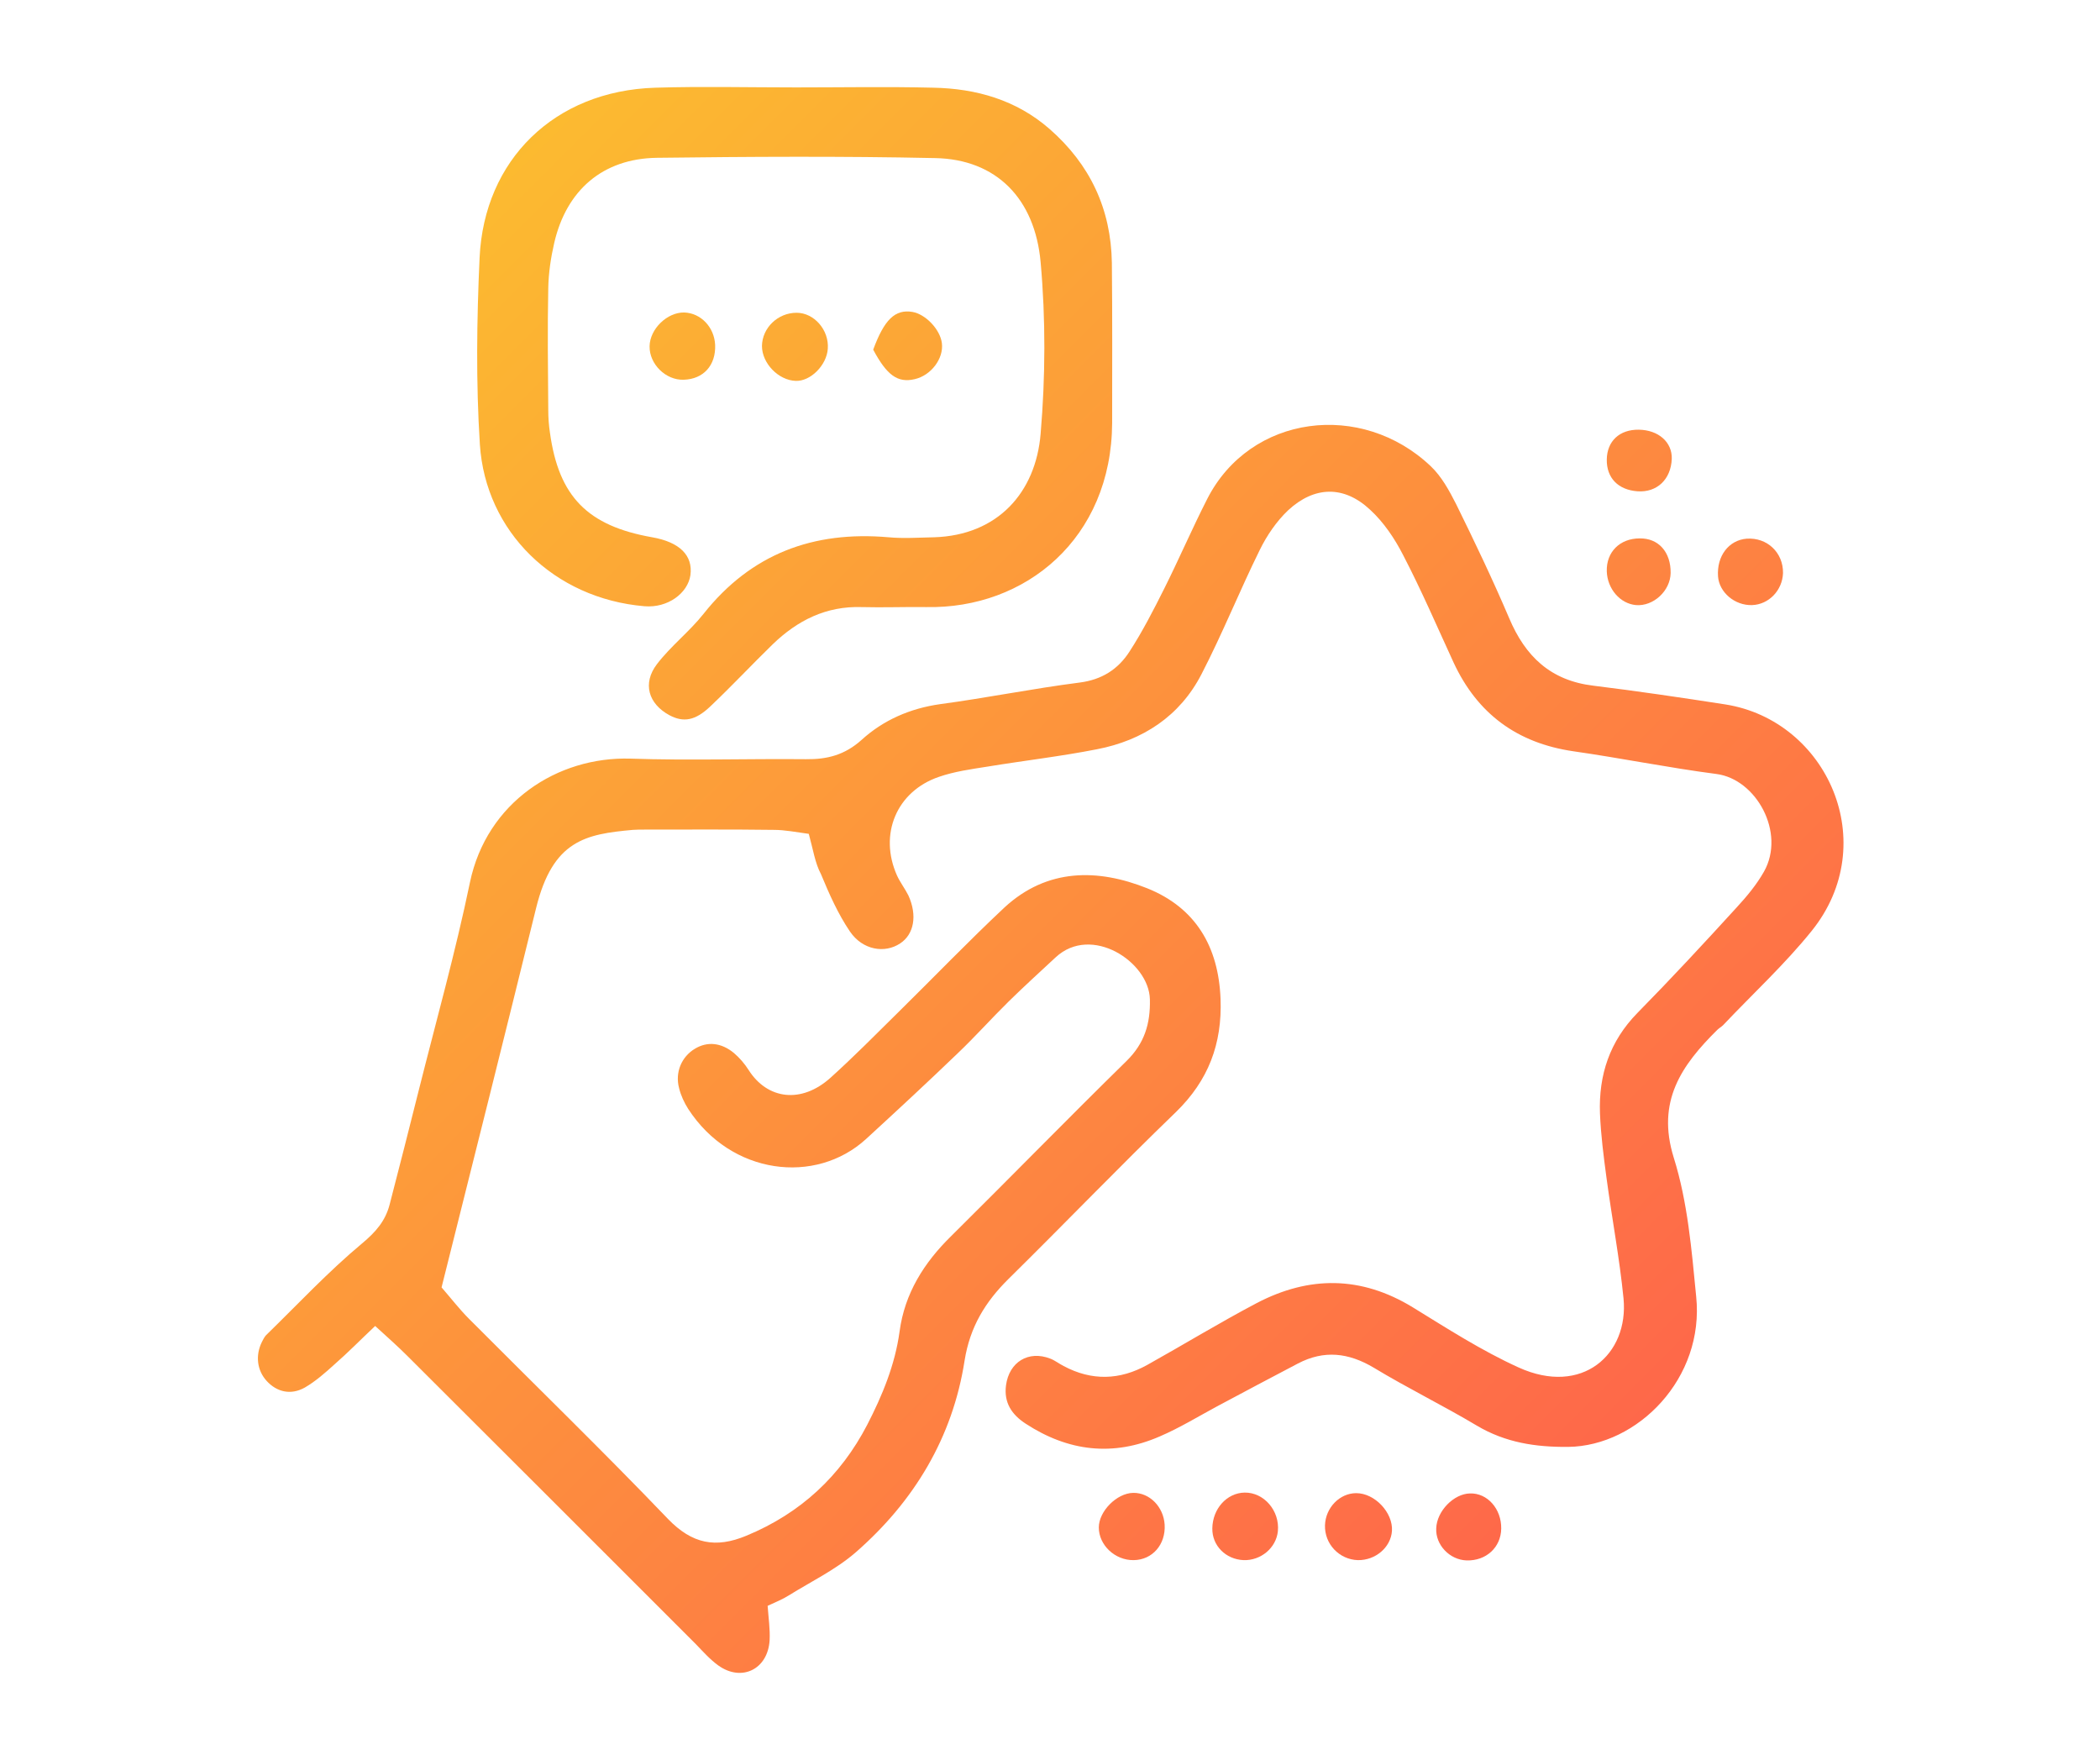 <?xml version="1.0" encoding="utf-8"?>
<!-- Generator: Adobe Illustrator 25.2.1, SVG Export Plug-In . SVG Version: 6.00 Build 0)  -->
<svg version="1.1" id="Layer_1" xmlns="http://www.w3.org/2000/svg" xmlns:xlink="http://www.w3.org/1999/xlink" x="0px" y="0px"
	 viewBox="0 0 74 62" style="enable-background:new 0 0 74 62;" xml:space="preserve">
<style type="text/css">
	.st0{fill:url(#SVGID_1_);}
	.st1{fill:url(#SVGID_2_);}
	.st2{fill:url(#SVGID_3_);}
	.st3{fill:url(#SVGID_4_);}
	.st4{fill:url(#SVGID_5_);}
	.st5{fill:url(#SVGID_6_);}
	.st6{fill:url(#SVGID_7_);}
	.st7{fill:url(#SVGID_8_);}
	.st8{fill:url(#SVGID_9_);}
	.st9{fill:url(#SVGID_10_);}
	.st10{fill:url(#SVGID_11_);}
	.st11{fill:url(#SVGID_12_);}
</style>
<g>
	<linearGradient id="SVGID_1_" gradientUnits="userSpaceOnUse" x1="4.186" y1="5.199" x2="62.212" y2="63.225">
		<stop  offset="0" style="stop-color:#FBC82C"/>
		<stop  offset="1" style="stop-color:#FF574F"/>
	</linearGradient>
	<path class="st0" d="M28.5,29.38c-0.45-0.06-0.84-0.14-1.23-0.14c-1.52-0.02-3.05-0.01-4.57-0.01c-0.13,0-0.27,0-0.4,0.01
		c-1.66,0.15-2.82,0.36-3.41,2.76c-1.09,4.43-2.2,8.86-3.33,13.36c0.33,0.38,0.63,0.77,0.97,1.11c2.34,2.35,4.72,4.66,7.01,7.05
		c0.85,0.88,1.68,1.04,2.76,0.59c1.91-0.79,3.32-2.1,4.26-3.91c0.53-1.03,0.98-2.11,1.14-3.29c0.18-1.34,0.86-2.42,1.82-3.36
		c2.07-2.05,4.1-4.13,6.18-6.17c0.63-0.62,0.84-1.31,0.82-2.17c-0.03-1.32-2.06-2.65-3.32-1.48c-0.56,0.52-1.12,1.03-1.66,1.56
		c-0.61,0.6-1.17,1.23-1.79,1.82c-1.06,1.02-2.14,2.02-3.23,3.02c-1.78,1.63-4.76,1.27-6.27-1.06c-0.14-0.22-0.26-0.48-0.32-0.73
		c-0.15-0.56,0.09-1.11,0.56-1.39c0.43-0.26,0.92-0.22,1.37,0.15c0.2,0.17,0.38,0.38,0.52,0.6c0.66,1.04,1.86,1.2,2.89,0.27
		c0.83-0.75,1.61-1.54,2.41-2.33c1.24-1.22,2.45-2.48,3.72-3.67c1.5-1.38,3.28-1.37,5.03-0.67c1.69,0.68,2.51,2.04,2.58,3.9
		c0.06,1.58-0.43,2.87-1.57,3.98c-2,1.93-3.92,3.93-5.9,5.88c-0.82,0.81-1.36,1.69-1.55,2.88c-0.42,2.71-1.78,4.96-3.83,6.75
		c-0.7,0.61-1.57,1.03-2.36,1.52c-0.22,0.14-0.47,0.24-0.75,0.37c0.03,0.43,0.09,0.82,0.07,1.21c-0.06,1.03-0.99,1.48-1.81,0.89
		c-0.29-0.21-0.53-0.48-0.78-0.74c-3.39-3.39-6.78-6.78-10.17-10.16c-0.34-0.34-0.7-0.66-1.14-1.06c-0.53,0.5-0.96,0.94-1.43,1.35
		c-0.33,0.3-0.67,0.6-1.05,0.82c-0.5,0.28-0.99,0.15-1.34-0.23c-0.34-0.37-0.41-0.9-0.17-1.38c0.04-0.08,0.08-0.16,0.14-0.23
		c1.12-1.09,2.19-2.24,3.39-3.24c0.48-0.4,0.82-0.79,0.97-1.37c0.35-1.34,0.69-2.69,1.03-4.04c0.61-2.43,1.29-4.85,1.8-7.31
		c0.59-2.82,3.08-4.44,5.66-4.36c2.06,0.07,4.12,0,6.18,0.02c0.75,0.01,1.37-0.15,1.96-0.68c0.77-0.7,1.71-1.11,2.77-1.26
		c1.64-0.22,3.27-0.55,4.91-0.76c0.79-0.1,1.36-0.47,1.76-1.09c0.46-0.71,0.85-1.47,1.23-2.23c0.52-1.04,0.98-2.11,1.51-3.15
		c1.52-2.98,5.44-3.47,7.88-1.15c0.38,0.36,0.65,0.86,0.89,1.33c0.65,1.32,1.29,2.66,1.87,4.02c0.57,1.35,1.46,2.2,2.97,2.38
		c1.55,0.19,3.1,0.42,4.65,0.66c3.59,0.57,5.53,4.89,3.04,7.98c-0.95,1.18-2.08,2.22-3.12,3.32c-0.06,0.06-0.15,0.11-0.21,0.17
		c-1.25,1.24-2.15,2.51-1.53,4.5c0.49,1.56,0.63,3.25,0.79,4.89c0.3,2.88-2.06,5.27-4.51,5.3c-1.15,0.01-2.21-0.15-3.22-0.75
		c-1.19-0.71-2.44-1.32-3.63-2.04c-0.89-0.53-1.75-0.63-2.67-0.15c-0.95,0.5-1.9,1-2.85,1.51c-0.67,0.36-1.32,0.76-2.02,1.06
		c-1.65,0.72-3.23,0.53-4.73-0.45c-0.49-0.32-0.77-0.74-0.69-1.35c0.11-0.82,0.79-1.24,1.56-0.94c0.16,0.06,0.31,0.18,0.47,0.26
		c0.99,0.53,1.98,0.5,2.95-0.04c1.29-0.72,2.55-1.49,3.86-2.18c1.84-0.96,3.67-0.96,5.49,0.15c1.22,0.75,2.43,1.53,3.73,2.12
		c2.24,1.02,3.89-0.46,3.7-2.43c-0.14-1.42-0.41-2.83-0.6-4.25c-0.1-0.75-0.2-1.51-0.23-2.27c-0.05-1.35,0.34-2.54,1.32-3.54
		c1.19-1.21,2.35-2.46,3.49-3.71c0.36-0.39,0.71-0.81,0.97-1.27c0.77-1.37-0.27-3.26-1.68-3.44c-1.69-0.22-3.36-0.56-5.04-0.8
		c-1.98-0.29-3.38-1.32-4.22-3.13c-0.58-1.26-1.13-2.54-1.77-3.77c-0.3-0.59-0.69-1.17-1.17-1.61c-0.92-0.86-1.96-0.84-2.89,0.02
		c-0.41,0.39-0.75,0.89-1,1.4c-0.71,1.44-1.31,2.94-2.05,4.37c-0.76,1.48-2.07,2.34-3.69,2.65c-1.27,0.25-2.57,0.4-3.85,0.61
		c-0.57,0.09-1.16,0.17-1.71,0.36c-1.5,0.51-2.13,2.03-1.48,3.48c0.11,0.24,0.28,0.46,0.4,0.7c0.32,0.7,0.2,1.37-0.29,1.69
		c-0.54,0.36-1.32,0.24-1.77-0.42c-0.42-0.62-0.73-1.32-1.02-2.02C28.72,30.41,28.65,29.92,28.5,29.38z"/>
	<linearGradient id="SVGID_2_" gradientUnits="userSpaceOnUse" x1="12.382" y1="-2.996" x2="70.407" y2="55.03">
		<stop  offset="0" style="stop-color:#FBC82C"/>
		<stop  offset="1" style="stop-color:#FF574F"/>
	</linearGradient>
	<path class="st1" d="M28.05,3.08c1.61,0,3.23-0.03,4.84,0.01c1.51,0.03,2.92,0.43,4.09,1.45c1.43,1.25,2.17,2.82,2.2,4.72
		c0.02,1.88,0.01,3.76,0.01,5.64c-0.02,4.07-3.05,6.56-6.55,6.49c-0.76-0.01-1.52,0.02-2.28,0c-1.25-0.04-2.26,0.47-3.13,1.31
		c-0.74,0.72-1.44,1.47-2.19,2.18c-0.54,0.52-0.96,0.58-1.45,0.32c-0.74-0.4-0.96-1.12-0.44-1.8c0.49-0.64,1.14-1.14,1.64-1.77
		c1.68-2.12,3.87-2.93,6.52-2.7c0.53,0.05,1.07,0.01,1.61,0c2.23-0.07,3.58-1.57,3.75-3.65c0.17-2,0.18-4.04,0-6.04
		c-0.2-2.24-1.56-3.63-3.72-3.67c-3.27-0.07-6.54-0.05-9.81-0.01c-1.9,0.03-3.18,1.14-3.61,3c-0.12,0.52-0.2,1.06-0.21,1.59
		c-0.03,1.43-0.01,2.87,0,4.3c0,0.27,0.02,0.54,0.06,0.8c0.31,2.25,1.33,3.28,3.6,3.68c0.97,0.17,1.44,0.64,1.35,1.33
		c-0.09,0.64-0.8,1.17-1.62,1.1c-3.19-0.27-5.6-2.63-5.8-5.7c-0.14-2.19-0.11-4.39-0.01-6.58c0.16-3.44,2.63-5.88,6.19-5.99
		C24.73,3.04,26.39,3.08,28.05,3.08C28.05,3.08,28.05,3.08,28.05,3.08z"/>
	<linearGradient id="SVGID_3_" gradientUnits="userSpaceOnUse" x1="-0.274" y1="9.66" x2="57.752" y2="67.685">
		<stop  offset="0" style="stop-color:#FBC82C"/>
		<stop  offset="1" style="stop-color:#FF574F"/>
	</linearGradient>
	<path class="st2" d="M43.82,54.97c-0.63-0.03-1.11-0.51-1.1-1.12c0.01-0.69,0.51-1.25,1.14-1.26c0.68-0.01,1.24,0.64,1.17,1.36
		C44.97,54.54,44.43,54.99,43.82,54.97z"/>
	<linearGradient id="SVGID_4_" gradientUnits="userSpaceOnUse" x1="14.6" y1="-5.214" x2="72.625" y2="52.812">
		<stop  offset="0" style="stop-color:#FBC82C"/>
		<stop  offset="1" style="stop-color:#FF574F"/>
	</linearGradient>
	<path class="st3" d="M30.77,12.32c0.39-1.06,0.77-1.43,1.38-1.33c0.47,0.08,0.98,0.62,1.04,1.1c0.07,0.54-0.38,1.14-0.96,1.27
		C31.63,13.5,31.25,13.22,30.77,12.32z"/>
	<linearGradient id="SVGID_5_" gradientUnits="userSpaceOnUse" x1="1.711" y1="7.675" x2="59.736" y2="65.701">
		<stop  offset="0" style="stop-color:#FBC82C"/>
		<stop  offset="1" style="stop-color:#FF574F"/>
	</linearGradient>
	<path class="st4" d="M49.05,53.94c-0.04,0.58-0.58,1.04-1.2,1.03c-0.66-0.02-1.18-0.57-1.16-1.23c0.02-0.62,0.52-1.13,1.1-1.13
		C48.45,52.61,49.09,53.3,49.05,53.94z"/>
	<linearGradient id="SVGID_6_" gradientUnits="userSpaceOnUse" x1="12.61" y1="-3.224" x2="70.635" y2="54.802">
		<stop  offset="0" style="stop-color:#FBC82C"/>
		<stop  offset="1" style="stop-color:#FF574F"/>
	</linearGradient>
	<path class="st5" d="M28.04,13.42c-0.61-0.02-1.19-0.62-1.19-1.23c0.01-0.64,0.56-1.17,1.22-1.17c0.62,0,1.15,0.61,1.1,1.27
		C29.13,12.87,28.56,13.44,28.04,13.42z"/>
	<linearGradient id="SVGID_7_" gradientUnits="userSpaceOnUse" x1="-2.253" y1="11.639" x2="55.772" y2="69.665">
		<stop  offset="0" style="stop-color:#FBC82C"/>
		<stop  offset="1" style="stop-color:#FF574F"/>
	</linearGradient>
	<path class="st6" d="M39.95,54.97c-0.66,0.01-1.23-0.53-1.23-1.15c0-0.57,0.63-1.21,1.21-1.22c0.58-0.01,1.07,0.49,1.11,1.12
		C41.08,54.42,40.61,54.96,39.95,54.97z"/>
	<linearGradient id="SVGID_8_" gradientUnits="userSpaceOnUse" x1="25.457" y1="-16.071" x2="83.483" y2="41.954">
		<stop  offset="0" style="stop-color:#FBC82C"/>
		<stop  offset="1" style="stop-color:#FF574F"/>
	</linearGradient>
	<path class="st7" d="M61.74,21.32c-0.61,0.02-1.16-0.45-1.2-1.01c-0.05-0.72,0.38-1.28,1.01-1.33c0.72-0.05,1.29,0.49,1.28,1.21
		C62.81,20.8,62.33,21.3,61.74,21.32z"/>
	<linearGradient id="SVGID_9_" gradientUnits="userSpaceOnUse" x1="10.625" y1="-1.239" x2="68.651" y2="56.786">
		<stop  offset="0" style="stop-color:#FBC82C"/>
		<stop  offset="1" style="stop-color:#FF574F"/>
	</linearGradient>
	<path class="st8" d="M25.2,12.15c0.03,0.72-0.41,1.21-1.11,1.23c-0.63,0.02-1.21-0.55-1.2-1.18c0.01-0.61,0.62-1.2,1.22-1.19
		C24.7,11.03,25.17,11.53,25.2,12.15z"/>
	<linearGradient id="SVGID_10_" gradientUnits="userSpaceOnUse" x1="3.669" y1="5.717" x2="61.694" y2="63.743">
		<stop  offset="0" style="stop-color:#FBC82C"/>
		<stop  offset="1" style="stop-color:#FF574F"/>
	</linearGradient>
	<path class="st9" d="M52.9,53.86c-0.01,0.66-0.53,1.14-1.22,1.12c-0.6-0.02-1.1-0.55-1.07-1.13c0.02-0.61,0.62-1.22,1.19-1.23
		C52.41,52.6,52.91,53.16,52.9,53.86z"/>
	<linearGradient id="SVGID_11_" gradientUnits="userSpaceOnUse" x1="23.51" y1="-14.124" x2="81.536" y2="43.901">
		<stop  offset="0" style="stop-color:#FBC82C"/>
		<stop  offset="1" style="stop-color:#FF574F"/>
	</linearGradient>
	<path class="st10" d="M58.87,20.19c-0.01,0.63-0.61,1.18-1.22,1.13c-0.56-0.05-1.01-0.57-1.03-1.19c-0.02-0.68,0.46-1.16,1.16-1.16
		C58.44,18.96,58.88,19.45,58.87,20.19z"/>
	<linearGradient id="SVGID_12_" gradientUnits="userSpaceOnUse" x1="25.467" y1="-16.081" x2="83.493" y2="41.944">
		<stop  offset="0" style="stop-color:#FBC82C"/>
		<stop  offset="1" style="stop-color:#FF574F"/>
	</linearGradient>
	<path class="st11" d="M58.91,16.17c-0.03,0.72-0.52,1.19-1.21,1.14c-0.68-0.05-1.09-0.47-1.08-1.12c0.01-0.65,0.45-1.06,1.13-1.05
		C58.44,15.15,58.93,15.58,58.91,16.17z"/>
</g>
</svg>
